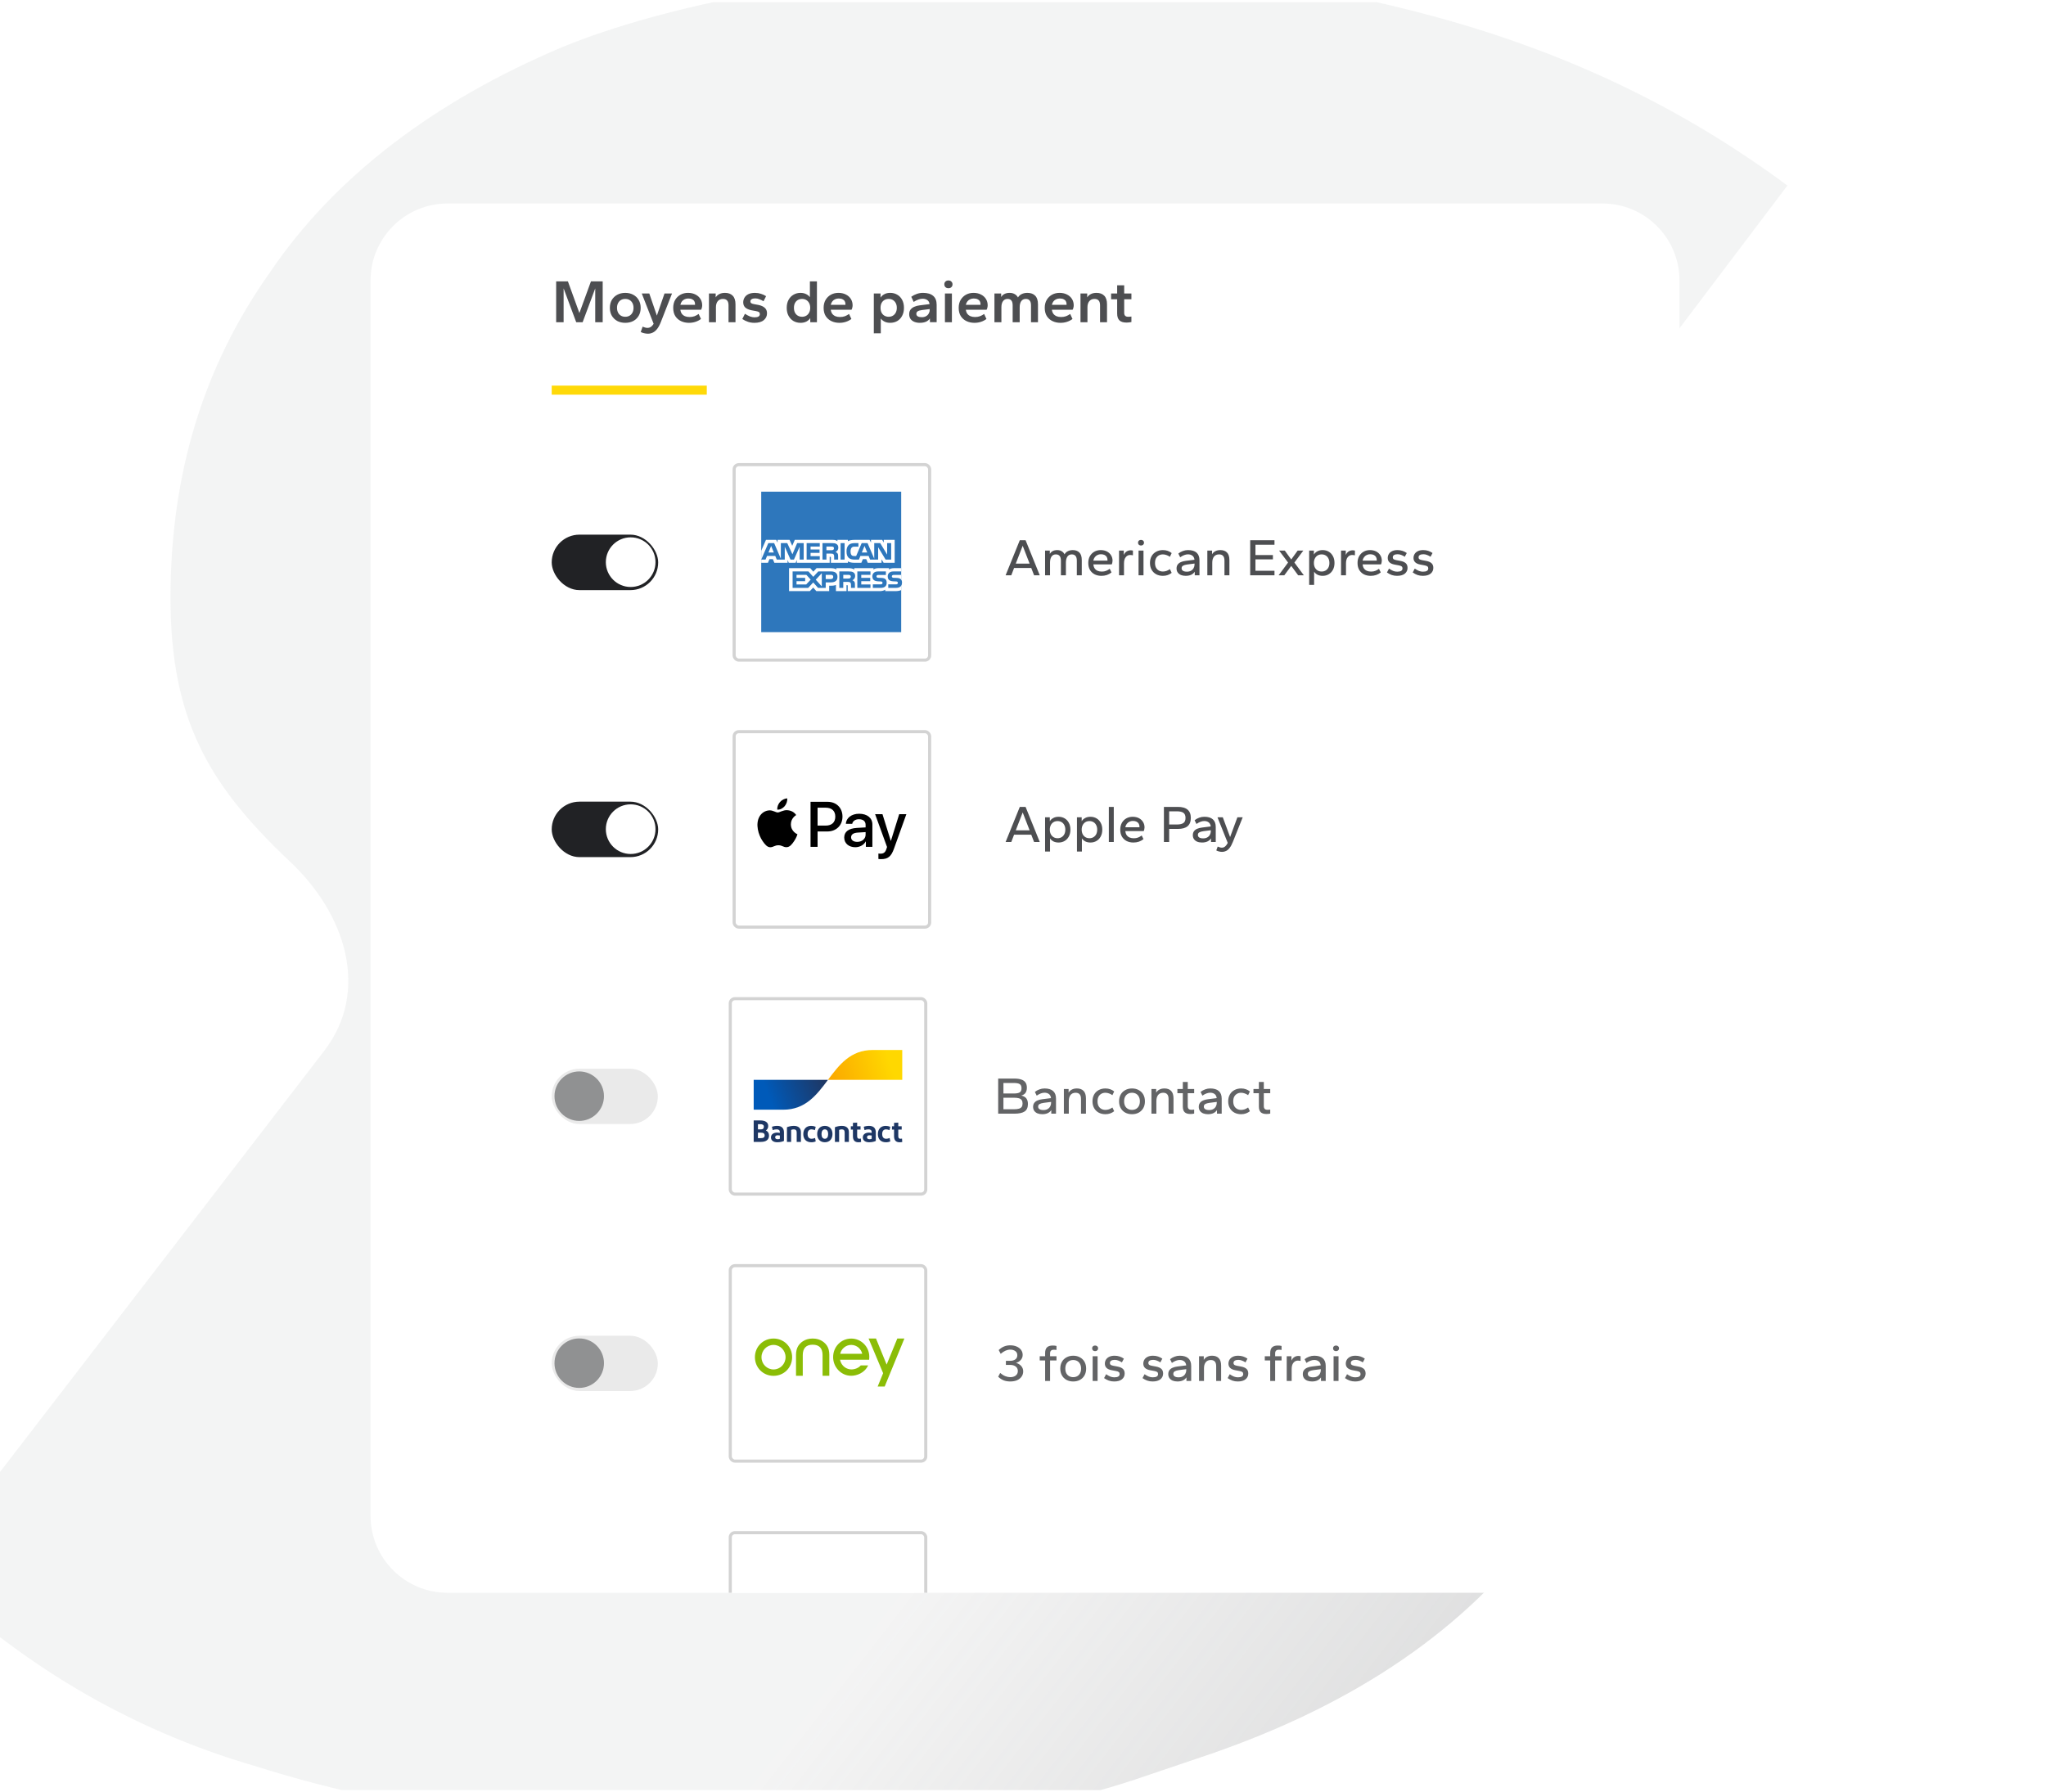 <svg fill="none" height="445" viewBox="0 0 508 445" width="508" xmlns="http://www.w3.org/2000/svg" xmlns:xlink="http://www.w3.org/1999/xlink"><filter id="a" color-interpolation-filters="sRGB" filterUnits="userSpaceOnUse" height="363" width="343" x="83" y="41.535"><feFlood flood-opacity="0" result="BackgroundImageFix"/><feColorMatrix in="SourceAlpha" result="hardAlpha" type="matrix" values="0 0 0 0 0 0 0 0 0 0 0 0 0 0 0 0 0 0 127 0"/><feOffset/><feGaussianBlur stdDeviation="4.5"/><feComposite in2="hardAlpha" operator="out"/><feColorMatrix type="matrix" values="0 0 0 0 0 0 0 0 0 0 0 0 0 0 0 0 0 0 0.06 0"/><feBlend in2="BackgroundImageFix" mode="normal" result="effect1_dropShadow_1468_82551"/><feBlend in="SourceGraphic" in2="effect1_dropShadow_1468_82551" mode="normal" result="shape"/></filter><filter id="b" color-interpolation-filters="sRGB" filterUnits="userSpaceOnUse" height="68.33" width="68.329" x="122.423" y="105.437"><feFlood flood-opacity="0" result="BackgroundImageFix"/><feColorMatrix in="SourceAlpha" result="hardAlpha" type="matrix" values="0 0 0 0 0 0 0 0 0 0 0 0 0 0 0 0 0 0 127 0"/><feOffset/><feGaussianBlur stdDeviation="14"/><feComposite in2="hardAlpha" operator="out"/><feColorMatrix type="matrix" values="0 0 0 0 0 0 0 0 0 0 0 0 0 0 0 0 0 0 0.06 0"/><feBlend in2="BackgroundImageFix" mode="normal" result="effect1_dropShadow_1468_82551"/><feBlend in="SourceGraphic" in2="effect1_dropShadow_1468_82551" mode="normal" result="shape"/></filter><filter id="c" color-interpolation-filters="sRGB" filterUnits="userSpaceOnUse" height="68.33" width="68.329" x="122.423" y="171.742"><feFlood flood-opacity="0" result="BackgroundImageFix"/><feColorMatrix in="SourceAlpha" result="hardAlpha" type="matrix" values="0 0 0 0 0 0 0 0 0 0 0 0 0 0 0 0 0 0 127 0"/><feOffset/><feGaussianBlur stdDeviation="14"/><feComposite in2="hardAlpha" operator="out"/><feColorMatrix type="matrix" values="0 0 0 0 0 0 0 0 0 0 0 0 0 0 0 0 0 0 0.06 0"/><feBlend in2="BackgroundImageFix" mode="normal" result="effect1_dropShadow_1468_82551"/><feBlend in="SourceGraphic" in2="effect1_dropShadow_1468_82551" mode="normal" result="shape"/></filter><linearGradient id="d" gradientUnits="userSpaceOnUse" x1="336.148" x2="871.981" y1="250.4" y2="666.984"><stop offset="0" stop-color="#909192" stop-opacity=".1"/><stop offset="1" stop-color="#4d4e51"/></linearGradient><linearGradient id="e" gradientUnits="userSpaceOnUse" x1="190.864" x2="204.355" y1="272.208" y2="267.198"><stop offset="0" stop-color="#005ab9"/><stop offset="1" stop-color="#1e3764"/></linearGradient><linearGradient id="f" gradientUnits="userSpaceOnUse" x1="206.693" x2="221.018" y1="268.799" y2="263.912"><stop offset="0" stop-color="#fba900"/><stop offset="1" stop-color="#ffd800"/></linearGradient><clipPath id="g"><path d="m0 .535h508v444h-508z"/></clipPath><clipPath id="h"><path d="m92 69.667c0-10.566 8.566-19.132 19.132-19.132h286.736c10.566 0 19.132 8.566 19.132 19.132v306.739c0 10.565-8.564 19.129-19.129 19.129h-286.742c-10.565 0-19.129-8.564-19.129-19.129z"/></clipPath><clipPath id="i"><path d="m136.983 132.77h26.436v13.774h-26.436z"/></clipPath><clipPath id="j"><path d="m136.983 199.075h26.436v13.774h-26.436z"/></clipPath><clipPath id="k"><path d="m188.061 198.257h36.979v15.093h-36.979z"/></clipPath><clipPath id="l"><path d="m187.096 260.713h36.979v22.993h-36.979z"/></clipPath><clipPath id="m"><path d="m187.439 332.396h37.12v11.913h-37.12z"/></clipPath><g clip-path="url(#g)"><path d="m297.228 436.698c36.641-12.122 64.52-30.306 83.637-55.224 19.913-24.245 29.472-53.878 29.472-89.571 0-19.53-8.374-38.406-13.541-47.143-8.762-14.817-22.304-27.613-39.031-39.062-12.067-7.935-17.893-22.169-9.64-33.085l95.667-126.527c-26.286-19.531-54.962-33-86.823-41.755-31.862-8.755-64.52-12.796-98.772-12.796-34.251 0-86.026 6.735-118.685 20.204-31.861 13.469-56.554 32.327-72.485 55.898-16.727 23.571-24.693 50.51-24.693 80.817 0 30.306 9.559 46.469 29.472 65.326 14.099 13.113 20.115 32.354 8.665 47.22l-99.472 129.229c23.1 22.225 50.182 39.061 82.841 48.49 31.862 10.102 66.113 14.816 101.957 14.816 51.775 0 82.842.002 119.483-12.794z" fill="url(#d)"/><g filter="url(#a)"><g clip-path="url(#h)"><path d="m92 69.667c0-10.566 8.566-19.132 19.132-19.132h286.736c10.566 0 19.132 8.566 19.132 19.132v306.739c0 10.565-8.564 19.129-19.129 19.129h-286.742c-10.565 0-19.129-8.564-19.129-19.129z" fill="#fff"/><path d="m136.983 95.755h38.505v2.249h-38.505z" fill="#ffd908"/><g fill="#4d4e51"><path d="m138.089 80.014v-10.141h2.915l2.854 7.864 2.869-7.864h2.915v10.141h-1.852v-8.396l-3.128 8.396h-1.594l-3.127-8.396v8.396z"/><path d="m155.247 80.166c-.749 0-1.412-.152-1.989-.455-.567-.314-1.017-.749-1.351-1.306-.324-.557-.486-1.209-.486-1.958s.162-1.402.486-1.958c.334-.557.784-.987 1.351-1.29.577-.314 1.24-.471 1.989-.471.759 0 1.422.157 1.989.471.567.304 1.012.734 1.336 1.29.334.557.501 1.209.501 1.958s-.162 1.402-.486 1.958c-.324.557-.774.992-1.351 1.306-.577.304-1.24.455-1.989.455zm0-1.503c.415 0 .774-.091 1.078-.273.304-.182.541-.44.713-.774s.259-.724.259-1.169c0-.455-.087-.845-.259-1.169-.172-.334-.409-.592-.713-.774-.304-.182-.663-.273-1.078-.273s-.774.091-1.078.273c-.304.182-.541.44-.713.774-.173.324-.259.714-.259 1.169 0 .445.086.835.259 1.169.172.334.409.592.713.774.304.182.663.273 1.078.273z"/><path d="m160.893 82.868c-.324 0-.648-.04-.972-.121-.323-.071-.602-.172-.835-.304l.471-1.321c.202.091.405.162.607.212.203.061.4.091.592.091.213 0 .405-.035.577-.106.182-.071.349-.182.501-.334.162-.152.314-.344.456-.577l-2.946-7.53h1.868l1.882 5.496 1.898-5.496h1.867l-2.793 7.135c-.283.719-.592 1.285-.926 1.7-.334.415-.688.709-1.063.881-.374.182-.769.273-1.184.273z"/><path d="m171.053 80.166c-.729 0-1.386-.142-1.974-.425-.587-.283-1.057-.698-1.411-1.245-.345-.557-.517-1.24-.517-2.05 0-.759.162-1.417.486-1.974.334-.557.775-.987 1.321-1.29.557-.304 1.179-.455 1.867-.455.709 0 1.326.137 1.853.41.526.263.936.627 1.229 1.093.294.466.441.997.441 1.594 0 .172-.026.364-.076.577-.051.212-.117.385-.198.516h-5.146c.05.395.172.729.364 1.002.202.263.466.466.789.607.324.132.704.197 1.139.197.445 0 .85-.066 1.215-.197.364-.142.708-.329 1.032-.562l.577 1.245c-.415.314-.876.552-1.382.714-.496.162-1.032.243-1.609.243zm-2.125-4.463h3.628c.01-.03.015-.056.015-.076 0-.03 0-.056 0-.076 0-.293-.06-.547-.182-.759-.121-.212-.309-.374-.562-.486-.243-.121-.561-.182-.956-.182-.324 0-.623.066-.896.197-.263.121-.486.298-.668.531s-.308.516-.379.85z"/><path d="m176.026 80.014v-7.135h1.67v.972c.213-.344.511-.617.896-.82.384-.202.855-.304 1.412-.304.82 0 1.457.233 1.913.698.465.466.698 1.184.698 2.156v4.433h-1.731v-4.175c0-.557-.116-.962-.349-1.214-.223-.263-.567-.395-1.032-.395-.547 0-.977.187-1.291.562-.303.364-.455.875-.455 1.533v3.689z"/><path d="m187.281 80.166c-.537 0-1.053-.081-1.549-.243-.486-.162-.962-.395-1.427-.698l.653-1.306c.455.293.875.516 1.26.668.395.142.764.213 1.108.213.445 0 .779-.066 1.002-.197s.334-.334.334-.607c0-.212-.071-.374-.212-.486-.142-.111-.395-.197-.76-.258l-1.077-.197c-.689-.142-1.21-.369-1.564-.683-.344-.324-.516-.754-.516-1.29 0-.425.106-.815.318-1.169.213-.364.532-.653.957-.865.435-.212.987-.319 1.655-.319.516 0 1.007.076 1.472.228.466.142.891.339 1.276.592l-.638 1.26c-.324-.202-.663-.369-1.017-.501-.344-.142-.688-.213-1.033-.213-.384 0-.683.066-.895.197-.213.121-.319.314-.319.577 0 .172.066.309.197.41.132.101.365.182.699.243l1.078.197c.698.142 1.229.38 1.594.714.374.324.561.784.561 1.382 0 .678-.268 1.24-.804 1.685-.527.445-1.311.668-2.353.668z"/><path d="m198.751 80.166c-.637 0-1.214-.147-1.73-.44-.517-.304-.927-.734-1.23-1.29-.304-.557-.456-1.22-.456-1.989s.152-1.432.456-1.989c.303-.557.713-.982 1.23-1.275.516-.304 1.093-.455 1.73-.455.537 0 1.002.101 1.397.304.395.192.708.445.941.759v-3.917h1.746v10.141h-1.655v-1.032c-.222.354-.541.643-.956.865-.415.212-.906.319-1.473.319zm.395-1.503c.395 0 .744-.091 1.047-.273.304-.182.542-.44.714-.774s.258-.724.258-1.169c0-.455-.086-.845-.258-1.169-.172-.334-.41-.592-.714-.774-.303-.182-.652-.273-1.047-.273s-.749.091-1.063.273c-.303.182-.541.44-.713.774-.162.324-.243.714-.243 1.169 0 .445.081.835.243 1.169.172.334.41.592.713.774.314.182.668.273 1.063.273z"/><path d="m208.399 80.166c-.728 0-1.386-.142-1.973-.425s-1.058-.698-1.412-1.245c-.344-.557-.516-1.24-.516-2.05 0-.759.162-1.417.486-1.974.334-.557.774-.987 1.32-1.29.557-.304 1.179-.455 1.868-.455.708 0 1.326.137 1.852.41.526.263.936.627 1.23 1.093.293.466.44.997.44 1.594 0 .172-.025.364-.076.577-.051.212-.116.385-.197.516h-5.147c.051.395.172.729.364 1.002.203.263.466.466.79.607.324.132.703.197 1.138.197.446 0 .851-.066 1.215-.197.364-.142.708-.329 1.032-.562l.577 1.245c-.415.314-.875.552-1.381.714-.496.162-1.033.243-1.61.243zm-2.125-4.463h3.628c.011-.03.016-.056.016-.076 0-.03 0-.056 0-.076 0-.293-.061-.547-.183-.759-.121-.212-.308-.374-.561-.486-.243-.121-.562-.182-.957-.182-.324 0-.622.066-.895.197-.264.121-.486.298-.668.531-.183.233-.309.516-.38.85z"/><path d="m216.96 82.777v-9.899h1.67v1.032c.223-.354.537-.638.942-.85.404-.223.89-.334 1.457-.334.648 0 1.23.152 1.746.455.516.294.921.719 1.214 1.275.304.557.456 1.22.456 1.989s-.152 1.432-.456 1.989c-.293.557-.698.987-1.214 1.29-.516.294-1.098.44-1.746.44-.536 0-1.002-.096-1.397-.288-.394-.203-.708-.461-.941-.774v3.674zm3.689-4.114c.395 0 .744-.091 1.048-.273.304-.182.541-.44.714-.774.172-.334.258-.724.258-1.169 0-.455-.086-.845-.258-1.169-.173-.334-.41-.592-.714-.774-.304-.182-.653-.273-1.048-.273-.394 0-.748.091-1.062.273-.304.182-.542.44-.714.774-.162.324-.243.714-.243 1.169 0 .445.081.835.243 1.169.172.334.41.592.714.774.314.182.668.273 1.062.273z"/><path d="m228.385 80.166c-.506 0-.962-.081-1.367-.243-.394-.162-.708-.4-.941-.714-.223-.324-.334-.719-.334-1.184 0-.476.117-.86.349-1.154.233-.304.547-.536.942-.698.394-.172.845-.288 1.351-.349l2.414-.304c-.061-.466-.253-.805-.577-1.017-.314-.213-.694-.319-1.139-.319-.334 0-.683.066-1.047.197-.355.121-.749.319-1.185.592l-.592-1.275c.436-.314.896-.552 1.382-.714.496-.172 1.002-.258 1.518-.258 1.113 0 1.958.248 2.535.744.577.486.866 1.22.866 2.201v4.342h-1.67v-.926c-.263.374-.602.648-1.017.82-.415.172-.911.258-1.488.258zm.486-1.397c.415 0 .764-.081 1.047-.243.294-.162.516-.38.668-.653.162-.273.243-.557.243-.85v-.273l-1.898.243c-.475.061-.83.162-1.062.304-.233.142-.35.354-.35.638 0 .273.117.481.35.623.232.142.566.212 1.002.212z"/><path d="m234.618 80.014v-7.135h1.731v7.135zm.865-8.441c-.314 0-.561-.091-.744-.273-.182-.182-.273-.415-.273-.698s.091-.511.273-.683c.183-.182.43-.273.744-.273.304 0 .547.091.729.273.192.182.288.415.288.698 0 .283-.096.516-.288.698-.182.172-.425.258-.729.258z"/><path d="m241.935 80.166c-.728 0-1.386-.142-1.973-.425s-1.058-.698-1.412-1.245c-.344-.557-.516-1.24-.516-2.05 0-.759.162-1.417.486-1.974.334-.557.774-.987 1.32-1.29.557-.304 1.18-.455 1.868-.455.708 0 1.326.137 1.852.41.526.263.936.627 1.23 1.093.293.466.44.997.44 1.594 0 .172-.025.364-.076.577-.051.212-.116.385-.197.516h-5.147c.051.395.172.729.364 1.002.203.263.466.466.79.607.324.132.703.197 1.138.197.446 0 .851-.066 1.215-.197.364-.142.708-.329 1.032-.562l.577 1.245c-.415.314-.875.552-1.381.714-.496.162-1.033.243-1.61.243zm-2.125-4.463h3.628c.011-.03.016-.056.016-.076 0-.03 0-.056 0-.076 0-.293-.061-.547-.183-.759-.121-.212-.308-.374-.561-.486-.243-.121-.562-.182-.957-.182-.324 0-.622.066-.895.197-.264.121-.486.298-.668.531-.183.233-.309.516-.38.85z"/><path d="m246.909 80.014v-7.135h1.67v.88c.202-.334.475-.587.819-.759.355-.182.78-.273 1.276-.273.485 0 .905.101 1.26.304.354.203.627.481.819.835.223-.374.537-.658.942-.85s.87-.288 1.396-.288c.83 0 1.473.233 1.929.698.465.466.698 1.184.698 2.156v4.433h-1.731v-4.175c0-.557-.111-.962-.334-1.214-.212-.263-.526-.395-.941-.395-.506 0-.891.187-1.154.562-.253.364-.379.875-.379 1.533v3.689h-1.746v-4.175c0-.557-.107-.962-.319-1.214-.213-.263-.526-.395-.941-.395-.496 0-.876.187-1.139.562-.263.364-.395.875-.395 1.533v3.689z"/><path d="m263.299 80.166c-.728 0-1.386-.142-1.973-.425s-1.058-.698-1.412-1.245c-.344-.557-.516-1.24-.516-2.05 0-.759.162-1.417.486-1.974.334-.557.774-.987 1.32-1.29.557-.304 1.18-.455 1.868-.455.708 0 1.326.137 1.852.41.526.263.936.627 1.23 1.093.293.466.44.997.44 1.594 0 .172-.025.364-.076.577-.051.212-.116.385-.197.516h-5.147c.051.395.172.729.364 1.002.203.263.466.466.79.607.324.132.703.197 1.138.197.446 0 .851-.066 1.215-.197.364-.142.709-.329 1.032-.562l.577 1.245c-.415.314-.875.552-1.381.714-.496.162-1.033.243-1.61.243zm-2.125-4.463h3.628c.011-.03.016-.056.016-.076 0-.03 0-.056 0-.076 0-.293-.061-.547-.183-.759-.121-.212-.308-.374-.561-.486-.243-.121-.562-.182-.957-.182-.324 0-.622.066-.895.197-.264.121-.486.298-.668.531-.183.233-.309.516-.38.85z"/><path d="m268.273 80.014v-7.135h1.67v.972c.212-.344.511-.617.895-.82.385-.202.855-.304 1.412-.304.82 0 1.458.233 1.913.698.466.466.698 1.184.698 2.156v4.433h-1.73v-4.175c0-.557-.117-.962-.349-1.214-.223-.263-.567-.395-1.033-.395-.546 0-.977.187-1.29.562-.304.364-.456.875-.456 1.533v3.689z"/><path d="m279.718 80.105c-.81 0-1.402-.182-1.777-.547-.374-.364-.561-.931-.561-1.7v-3.537h-1.503v-1.442h1.503v-2.034h1.746v2.034h1.791v1.442h-1.791v3.385c0 .314.081.552.242.714.162.162.405.243.729.243.122 0 .263-.005.425-.015.172-.01.304-.025.395-.045v1.366c-.142.041-.324.071-.547.091-.212.03-.43.046-.652.046z"/></g><g clip-path="url(#i)"><rect fill="#212225" height="13.774" rx="6.887" width="26.436" x="136.983" y="132.77"/><g filter="url(#b)"><circle cx="156.588" cy="139.602" fill="#fff" r="6.165"/></g></g><rect fill="#fff" height="48.535" rx="1.156" stroke="#d3d3d3" stroke-width=".77" width="48.535" x="182.283" y="115.389"/><path d="m223.755 122.098h-34.753v34.879h34.753v-11.511c.138-.2.206-.455.206-.767 0-.357-.068-.579-.206-.765" fill="#2e77bc"/><path d="m192.135 137.197-.669-1.629-.665 1.629zm14.728-.649c-.134.082-.293.085-.483.085h-1.187v-.908h1.203c.17 0 .348.007.463.074.127.059.206.186.206.361 0 .178-.075.322-.202.388zm8.466.649-.676-1.629-.673 1.629zm-15.78 1.763h-1.002l-.004-3.2-1.416 3.2h-.858l-1.42-3.203v3.203h-1.986l-.376-.911h-2.034l-.379.911h-1.061l1.75-4.086h1.451l1.661 3.869v-3.869h1.594l1.279 2.772 1.174-2.772h1.626v4.086zm3.991 0h-3.263v-4.086h3.263v.851h-2.287v.736h2.232v.838h-2.232v.816h2.287zm4.601-2.986c0 .652-.435.989-.689 1.09.214.081.397.225.483.344.138.203.162.385.162.75v.802h-.985l-.004-.515c0-.246.024-.599-.154-.796-.143-.144-.36-.175-.712-.175h-1.048v1.486h-.977v-4.086h2.246c.5 0 .868.013 1.183.196.309.182.495.449.495.904zm1.563 2.986h-.997v-4.086h.997zm11.563 0h-1.384l-1.852-3.067v3.067h-1.989l-.38-.911h-2.03l-.368.911h-1.143c-.475 0-1.076-.105-1.417-.452-.343-.347-.522-.817-.522-1.56 0-.606.107-1.16.527-1.598.316-.326.81-.476 1.483-.476h.946v.875h-.926c-.356 0-.558.053-.751.243-.167.172-.281.497-.281.925 0 .438.087.754.268.96.151.162.424.211.681.211h.439l1.377-3.214h1.463l1.654 3.865v-3.865h1.487l1.717 2.846v-2.846h1.001zm-32.265.803h1.669l.376-.908h.843l.375.908h3.284v-.694l.293.697h1.705l.293-.707v.704h8.161l-.004-1.49h.158c.111.004.143.014.143.197v1.293h4.221v-.347c.34.183.87.347 1.566.347h1.776l.38-.908h.843l.371.908h3.422v-.862l.518.862h2.743v-5.7h-2.714v.674l-.38-.674h-2.785v.674l-.349-.674h-3.761c-.63 0-1.183.088-1.63.333v-.333h-2.596v.333c-.284-.252-.672-.333-1.103-.333h-9.483l-.636 1.473-.654-1.473h-2.987v.674l-.328-.674h-2.547l-1.183 2.71z" fill="#fff"/><path d="m223.755 142.775h-1.78c-.178 0-.296.007-.395.074-.103.066-.143.165-.143.294 0 .154.087.259.213.305.104.036.214.046.377.046l.529.014c.535.013.891.105 1.109.329.039.031.063.066.09.101zm0 2.695c-.237.347-.699.523-1.325.523h-1.887v-.876h1.879c.186 0 .317-.025.395-.102.068-.063.116-.155.116-.266 0-.119-.048-.214-.12-.271-.07-.062-.174-.09-.344-.09-.917-.031-2.061.028-2.061-1.265 0-.593.376-1.217 1.401-1.217h1.946v-.814h-1.808c-.545 0-.942.131-1.222.334v-.334h-2.674c-.428 0-.93.106-1.167.334v-.334h-4.775v.334c-.38-.274-1.021-.334-1.317-.334h-3.15v.334c-.3-.291-.969-.334-1.377-.334h-3.524l-.807.873-.756-.873h-5.265v5.704h5.166l.831-.887.783.887 3.185.003v-1.342h.313c.423.007.921-.01 1.361-.201v1.54h2.626v-1.487h.127c.162 0 .178.007.178.168v1.319h7.979c.507 0 1.036-.13 1.33-.365v.365h2.531c.526 0 1.041-.074 1.432-.263zm-3.896-1.633c.19.197.292.446.292.866 0 .88-.55 1.29-1.535 1.29h-1.902v-.876h1.895c.185 0 .316-.025.399-.102.067-.063.115-.155.115-.266 0-.119-.052-.214-.119-.271-.075-.062-.178-.09-.348-.09-.913-.031-2.057.028-2.057-1.265 0-.593.372-1.217 1.396-1.217h1.958v.87h-1.791c-.178 0-.294.006-.392.073-.107.067-.146.165-.146.294 0 .155.09.26.213.305.103.036.214.046.38.046l.526.014c.53.013.894.105 1.116.329zm-8.815-.252c-.13.077-.292.084-.482.084h-1.186v-.918h1.202c.174 0 .348.004.466.074.127.066.203.193.203.367 0 .175-.076.316-.203.393zm.59.508c.218.081.396.225.479.344.138.199.158.385.162.746v.81h-.981v-.511c0-.246.024-.61-.158-.8-.143-.147-.36-.182-.716-.182h-1.044v1.493h-.982v-4.088h2.255c.495 0 .855.022 1.176.193.308.187.502.442.502.908 0 .652-.435.985-.693 1.087zm1.234-2.188h3.261v.846h-2.288v.743h2.232v.834h-2.232v.813l2.288.004v.848h-3.261zm-6.59 1.887h-1.262v-1.041h1.273c.353 0 .598.144.598.501 0 .354-.234.54-.609.54zm-2.235 1.829-1.5-1.665 1.5-1.612zm-3.873-.48h-2.402v-.813h2.145v-.834h-2.145v-.743h2.449l1.068 1.191zm7.765-1.889c0 1.136-.847 1.37-1.701 1.37h-1.218v1.371h-1.899l-1.203-1.353-1.25 1.353h-3.869v-4.088h3.929l1.202 1.34 1.242-1.34h3.121c.775 0 1.646.215 1.646 1.347z" fill="#fff"/><path d="m249.681 142.867 3.524-8.717h1.435l3.524 8.717h-1.41l-.704-1.814h-4.268l-.691 1.814zm2.519-2.897h3.445l-1.722-4.437z" fill="#4d4e51"/><path d="m259.484 142.867v-6.134h1.175v.823c.174-.305.413-.54.717-.705.313-.165.688-.248 1.123-.248s.804.096 1.109.287c.313.183.548.439.704.77.192-.348.466-.609.823-.783.356-.183.765-.274 1.226-.274.696 0 1.24.2 1.632.6.4.4.6 1.027.6 1.879v3.785h-1.227v-3.628c0-.548-.109-.944-.326-1.188-.209-.252-.518-.378-.927-.378-.478 0-.844.183-1.096.548-.243.366-.365.866-.365 1.501v3.145h-1.24v-3.628c0-.548-.109-.944-.326-1.188-.209-.252-.518-.378-.927-.378-.478 0-.839.183-1.083.548-.243.366-.365.866-.365 1.501v3.145z" fill="#4d4e51"/><path d="m273.469 142.997c-.618 0-1.174-.121-1.67-.365-.488-.252-.875-.613-1.162-1.083-.287-.479-.43-1.062-.43-1.749 0-.652.134-1.218.404-1.696.278-.479.648-.849 1.109-1.11.47-.261.992-.391 1.566-.391.601 0 1.123.117 1.566.352.444.235.783.553 1.018.953.244.391.366.839.366 1.344 0 .148-.022.309-.066.483-.034.174-.082.313-.143.418h-4.568c.044.391.153.722.327.991.182.261.426.461.73.601.305.13.657.195 1.057.195.401 0 .753-.061 1.057-.182.314-.122.614-.292.901-.509l.444.9c-.34.279-.723.492-1.149.64-.417.139-.87.208-1.357.208zm-2.01-3.784h3.511c.008-.026.013-.048.013-.065 0-.018 0-.039 0-.066 0-.295-.061-.548-.183-.756-.122-.218-.304-.388-.548-.509-.244-.122-.552-.183-.927-.183-.304 0-.587.065-.848.196-.252.121-.47.3-.652.535-.174.226-.296.509-.366.848z" fill="#4d4e51"/><path d="m277.848 142.867v-6.134h1.175v1.084c.165-.383.395-.67.691-.862.305-.2.644-.3 1.018-.3.122 0 .231.009.326.026.105.009.183.026.235.052v1.162c-.113-.026-.23-.044-.352-.052-.113-.018-.226-.026-.339-.026-.435 0-.801.182-1.097.548-.287.356-.43.87-.43 1.54v2.962z" fill="#4d4e51"/><path d="m282.691 142.867v-6.134h1.227v6.134zm.6-7.399c-.217 0-.396-.066-.535-.196-.13-.131-.196-.3-.196-.509s.066-.374.196-.496c.139-.13.318-.196.535-.196.226 0 .409.066.548.196.139.122.209.287.209.496s-.07.378-.209.509c-.139.13-.322.196-.548.196z" fill="#4d4e51"/><path d="m288.735 142.997c-.626 0-1.183-.13-1.67-.391-.488-.27-.866-.644-1.136-1.122-.269-.479-.404-1.04-.404-1.684s.135-1.205.404-1.683c.27-.479.648-.848 1.136-1.109.487-.27 1.044-.405 1.67-.405.444 0 .844.065 1.201.196.365.13.691.313.978.548l-.443.926c-.279-.2-.566-.348-.862-.443-.295-.105-.587-.157-.874-.157-.391 0-.735.087-1.031.261s-.526.418-.692.731c-.156.313-.234.691-.234 1.135s.078.822.234 1.136c.166.313.396.556.692.73s.64.261 1.031.261c.287 0 .579-.048.874-.143.296-.105.583-.257.862-.457l.443.927c-.287.234-.613.417-.978.548-.357.13-.757.195-1.201.195z" fill="#4d4e51"/><path d="m294.41 142.997c-.452 0-.853-.069-1.201-.208-.339-.148-.604-.357-.796-.627-.191-.278-.287-.609-.287-.992 0-.391.096-.717.287-.978.192-.261.461-.466.809-.614s.744-.248 1.188-.3l2.166-.274c-.052-.461-.226-.8-.522-1.018-.296-.217-.661-.326-1.096-.326-.296 0-.605.061-.927.183-.313.113-.648.295-1.004.548l-.457-.927c.339-.269.713-.478 1.122-.626.409-.157.835-.235 1.279-.235.94 0 1.649.213 2.127.639.479.427.718 1.057.718 1.893v3.732h-1.175v-.888c-.226.34-.53.596-.913.77-.374.166-.813.248-1.318.248zm.287-1.031c.409 0 .753-.082 1.031-.248.287-.165.5-.382.639-.652.148-.27.222-.552.222-.848v-.274l-1.827.235c-.452.061-.796.161-1.031.3-.235.13-.352.343-.352.639 0 .27.113.479.339.627.235.147.561.221.979.221z" fill="#4d4e51"/><path d="m299.768 142.867v-6.134h1.174v.914c.183-.322.448-.574.796-.757.348-.191.77-.287 1.266-.287.705 0 1.253.2 1.644.6.401.4.601 1.027.601 1.879v3.785h-1.227v-3.628c0-.548-.113-.944-.339-1.188-.218-.252-.553-.378-1.005-.378-.539 0-.957.183-1.253.548-.287.366-.431.866-.431 1.501v3.145z" fill="#4d4e51"/><path d="m310.41 142.867v-8.717h6.029v1.122h-4.724v2.571h4.333v1.07h-4.333v2.832h4.724v1.122z" fill="#4d4e51"/><path d="m317.467 142.867 2.349-3.171-2.219-2.963h1.41l1.592 2.206 1.592-2.206h1.409l-2.218 2.963 2.349 3.171h-1.41l-1.722-2.336-1.723 2.336z" fill="#4d4e51"/><path d="m325.052 145.242v-8.509h1.174v.979c.192-.33.475-.596.849-.796.374-.209.817-.313 1.331-.313.556 0 1.057.13 1.5.391.444.261.792.631 1.044 1.11.261.469.392 1.035.392 1.696 0 .653-.131 1.218-.392 1.697-.252.478-.6.848-1.044 1.109-.443.261-.944.391-1.5.391-.488 0-.914-.091-1.279-.274-.366-.191-.648-.443-.848-.757v3.276zm3.106-3.315c.374 0 .704-.087.992-.261.287-.174.513-.417.678-.73.165-.322.248-.701.248-1.136s-.083-.809-.248-1.122c-.156-.322-.383-.57-.678-.744-.288-.174-.618-.261-.992-.261-.383 0-.718.087-1.005.261s-.513.422-.679.744c-.165.313-.248.687-.248 1.122s.083.814.248 1.136c.166.313.392.556.679.73s.622.261 1.005.261z" fill="#4d4e51"/><path d="m332.966 142.867v-6.134h1.174v1.084c.166-.383.396-.67.692-.862.305-.2.644-.3 1.018-.3.122 0 .23.009.326.026.105.009.183.026.235.052v1.162c-.113-.026-.231-.044-.352-.052-.113-.018-.226-.026-.34-.026-.435 0-.8.182-1.096.548-.287.356-.43.87-.43 1.54v2.962z" fill="#4d4e51"/><path d="m340.324 142.997c-.618 0-1.175-.121-1.67-.365-.488-.252-.875-.613-1.162-1.083-.287-.479-.43-1.062-.43-1.749 0-.652.134-1.218.404-1.696.278-.479.648-.849 1.109-1.11.47-.261.992-.391 1.566-.391.601 0 1.123.117 1.566.352.444.235.783.553 1.018.953.244.391.366.839.366 1.344 0 .148-.022.309-.066.483-.035.174-.082.313-.143.418h-4.568c.044.391.153.722.327.991.182.261.426.461.73.601.305.13.657.195 1.057.195.401 0 .753-.061 1.057-.182.314-.122.614-.292.901-.509l.444.9c-.34.279-.723.492-1.149.64-.417.139-.87.208-1.357.208zm-2.01-3.784h3.511c.008-.026.013-.048.013-.065 0-.018 0-.039 0-.066 0-.295-.061-.548-.183-.756-.122-.218-.304-.388-.548-.509-.244-.122-.552-.183-.927-.183-.304 0-.587.065-.848.196-.252.121-.47.3-.652.535-.174.226-.296.509-.366.848z" fill="#4d4e51"/><path d="m346.869 142.997c-.469 0-.909-.069-1.318-.208-.409-.148-.804-.357-1.187-.627l.509-.965c.383.261.735.456 1.057.587.322.122.644.182.965.182.444 0 .775-.065.992-.195.226-.14.34-.344.34-.614 0-.226-.07-.391-.209-.496-.131-.113-.366-.2-.705-.261l-1.044-.195c-.565-.105-.992-.292-1.279-.561-.287-.279-.43-.636-.43-1.071 0-.356.087-.682.261-.978.182-.305.452-.544.809-.718.356-.183.804-.274 1.344-.274.443 0 .861.065 1.253.196.391.13.743.309 1.057.535l-.496.926c-.27-.182-.553-.33-.849-.443-.295-.122-.604-.183-.926-.183-.374 0-.67.065-.887.196-.209.121-.314.322-.314.6 0 .183.066.326.196.431.131.095.348.174.653.234l1.044.196c.574.105 1.013.292 1.318.561.304.27.456.662.456 1.175 0 .574-.222 1.048-.665 1.422-.444.366-1.092.548-1.945.548z" fill="#4d4e51"/><path d="m353.267 142.997c-.47 0-.909-.069-1.318-.208-.409-.148-.805-.357-1.188-.627l.509-.965c.383.261.735.456 1.057.587.322.122.644.182.966.182.444 0 .774-.065.992-.195.226-.14.339-.344.339-.614 0-.226-.07-.391-.209-.496-.13-.113-.365-.2-.704-.261l-1.044-.195c-.566-.105-.992-.292-1.279-.561-.287-.279-.431-.636-.431-1.071 0-.356.087-.682.261-.978.183-.305.452-.544.809-.718.357-.183.805-.274 1.344-.274.444 0 .862.065 1.253.196.392.13.744.309 1.057.535l-.496.926c-.27-.182-.552-.33-.848-.443-.296-.122-.605-.183-.927-.183-.374 0-.669.065-.887.196-.209.121-.313.322-.313.6 0 .183.065.326.196.431.13.095.348.174.652.234l1.044.196c.574.105 1.014.292 1.318.561.305.27.457.662.457 1.175 0 .574-.222 1.048-.666 1.422-.443.366-1.092.548-1.944.548z" fill="#4d4e51"/><g clip-path="url(#j)"><rect fill="#212225" height="13.774" rx="6.887" width="26.436" x="136.983" y="199.075"/><g filter="url(#c)"><circle cx="156.588" cy="205.907" fill="#fff" r="6.165"/></g></g><rect fill="#fff" height="48.535" rx="1.156" stroke="#d3d3d3" stroke-width=".77" width="48.535" x="182.283" y="181.695"/><g clip-path="url(#k)"><path d="m194.821 200.201c-.433.51-1.127.912-1.82.855-.087-.69.253-1.422.65-1.874.433-.525 1.192-.898 1.806-.927.072.718-.21 1.422-.636 1.946zm.628.991c-1.004-.057-1.863.567-2.34.567-.484 0-1.213-.538-2.008-.524-1.032.015-1.993.596-2.52 1.523-1.083 1.852-.282 4.595.765 6.103.513.747 1.127 1.565 1.936 1.537.766-.029 1.069-.496 1.993-.496.932 0 1.199.496 2.008.481.838-.014 1.365-.747 1.878-1.493.585-.848.823-1.673.838-1.716-.015-.015-1.618-.625-1.632-2.463-.015-1.537 1.264-2.269 1.321-2.312-.722-1.063-1.849-1.178-2.239-1.207zm5.8-2.082v11.194h1.748v-3.827h2.419c2.21 0 3.763-1.508 3.763-3.691s-1.524-3.676-3.705-3.676zm1.748 1.465h2.015c1.517 0 2.383.804 2.383 2.218 0 1.415-.866 2.226-2.39 2.226h-2.008zm9.375 9.815c1.097 0 2.116-.553 2.578-1.429h.036v1.343h1.618v-5.572c0-1.615-1.3-2.657-3.301-2.657-1.856 0-3.228 1.056-3.279 2.506h1.575c.13-.689.773-1.141 1.654-1.141 1.069 0 1.668.495 1.668 1.407v.618l-2.181.129c-2.03.122-3.127.948-3.127 2.384 0 1.45 1.133 2.412 2.759 2.412zm.469-1.328c-.932 0-1.524-.445-1.524-1.127 0-.704.571-1.113 1.661-1.178l1.943-.122v.632c0 1.048-.896 1.795-2.08 1.795zm5.922 4.287c1.705 0 2.507-.646 3.207-2.607l3.07-8.559h-1.777l-2.058 6.613h-.037l-2.058-6.613h-1.827l2.961 8.15-.159.495c-.267.841-.701 1.164-1.473 1.164-.138 0-.405-.015-.513-.029v1.343c.101.028.534.043.664.043z" fill="#000"/></g><path d="m249.681 209.094 3.524-8.718h1.435l3.524 8.718h-1.41l-.704-1.814h-4.268l-.691 1.814zm2.519-2.897h3.445l-1.722-4.437z" fill="#4d4e51"/><path d="m259.484 211.469v-8.509h1.175v.979c.191-.331.474-.596.848-.796.374-.209.818-.313 1.331-.313.557 0 1.057.13 1.501.391.443.261.791.631 1.044 1.11.261.469.391 1.035.391 1.696 0 .653-.13 1.218-.391 1.697-.253.478-.601.848-1.044 1.109-.444.261-.944.391-1.501.391-.487 0-.914-.091-1.279-.274-.365-.191-.648-.443-.848-.757v3.276zm3.106-3.315c.374 0 .705-.087.992-.261s.513-.417.678-.731c.166-.322.248-.7.248-1.135s-.082-.809-.248-1.122c-.156-.322-.383-.57-.678-.744-.287-.174-.618-.261-.992-.261-.383 0-.718.087-1.005.261s-.513.422-.679.744c-.165.313-.247.687-.247 1.122s.082.813.247 1.135c.166.314.392.557.679.731s.622.261 1.005.261z" fill="#4d4e51"/><path d="m267.398 211.469v-8.509h1.175v.979c.191-.331.474-.596.848-.796.374-.209.818-.313 1.331-.313.557 0 1.057.13 1.501.391.443.261.791.631 1.044 1.11.261.469.391 1.035.391 1.696 0 .653-.13 1.218-.391 1.697-.253.478-.601.848-1.044 1.109-.444.261-.944.391-1.501.391-.487 0-.914-.091-1.279-.274-.365-.191-.648-.443-.848-.757v3.276zm3.106-3.315c.374 0 .705-.087.992-.261s.513-.417.678-.731c.166-.322.248-.7.248-1.135s-.082-.809-.248-1.122c-.156-.322-.382-.57-.678-.744-.287-.174-.618-.261-.992-.261-.383 0-.718.087-1.005.261s-.513.422-.679.744c-.165.313-.247.687-.247 1.122s.082.813.247 1.135c.166.314.392.557.679.731s.622.261 1.005.261z" fill="#4d4e51"/><path d="m275.312 209.094v-8.718h1.227v8.718z" fill="#4d4e51"/><path d="m281.408 209.224c-.617 0-1.174-.122-1.67-.365-.487-.252-.874-.613-1.161-1.083-.287-.479-.431-1.062-.431-1.749 0-.652.135-1.218.405-1.696.278-.479.648-.849 1.109-1.11.47-.261.992-.391 1.566-.391.6 0 1.122.117 1.566.352.443.235.783.553 1.018.953.243.391.365.839.365 1.344 0 .148-.022.309-.065.483-.035.174-.083.313-.144.417h-4.567c.043.392.152.722.326.992.183.261.426.461.731.6.304.131.657.196 1.057.196s.752-.061 1.057-.182c.313-.122.613-.292.9-.509l.444.9c-.339.278-.722.492-1.148.639-.418.14-.87.209-1.358.209zm-2.009-3.784h3.51c.009-.026.013-.048.013-.065 0-.018 0-.04 0-.066 0-.295-.061-.548-.182-.757-.122-.217-.305-.387-.549-.509-.243-.121-.552-.182-.926-.182-.305 0-.587.065-.848.196-.253.121-.47.3-.653.535-.174.226-.296.509-.365.848z" fill="#4d4e51"/><path d="m288.988 209.094v-8.718h3.471c1.07 0 1.87.227 2.401.679.539.452.809 1.14.809 2.062s-.27 1.609-.809 2.062c-.531.444-1.331.665-2.401.665h-2.166v3.25zm1.305-4.346h1.918c.696 0 1.227-.117 1.592-.352.365-.244.548-.67.548-1.279s-.178-1.035-.535-1.279c-.348-.244-.883-.365-1.605-.365h-1.918z" fill="#4d4e51"/><path d="m298.45 209.224c-.453 0-.853-.069-1.201-.209-.339-.147-.604-.356-.796-.626-.191-.278-.287-.609-.287-.992 0-.391.096-.717.287-.978.192-.261.461-.466.809-.614s.744-.248 1.188-.3l2.166-.274c-.052-.461-.226-.8-.522-1.018-.296-.217-.661-.326-1.096-.326-.296 0-.605.061-.927.183-.313.113-.648.295-1.005.548l-.456-.927c.339-.27.713-.478 1.122-.626.409-.157.835-.235 1.279-.235.939 0 1.649.213 2.127.639.479.427.718 1.057.718 1.893v3.732h-1.175v-.888c-.226.34-.53.596-.913.77-.374.166-.814.248-1.318.248zm.287-1.031c.409 0 .752-.082 1.031-.248.287-.165.5-.382.639-.652.148-.27.222-.553.222-.848v-.274l-1.827.234c-.452.061-.796.161-1.031.301-.235.13-.352.343-.352.639 0 .27.113.479.339.626.235.148.561.222.979.222z" fill="#4d4e51"/><path d="m303.45 211.547c-.261 0-.522-.035-.783-.104-.261-.061-.487-.148-.679-.261l.353-.953c.182.087.361.152.535.196.174.052.339.078.496.078.191 0 .369-.039.535-.117.165-.079.322-.205.47-.379.156-.174.308-.404.456-.691l-2.544-6.356h1.318l1.814 4.907 1.813-4.907h1.318l-2.453 6.134c-.252.635-.522 1.131-.809 1.487-.278.357-.574.605-.887.744-.305.148-.622.222-.953.222z" fill="#4d4e51"/><rect fill="#eaeaea" height="13.726" rx="6.863" width="26.346" x="136.986" y="265.403"/><circle cx="143.817" cy="272.212" fill="#909192" r="6.144"/><rect fill="#fff" height="48.535" rx="1.156" stroke="#d3d3d3" stroke-width=".77" width="48.535" x="181.319" y="247.999"/><g clip-path="url(#l)"><path d="m187.133 283.566v-5.328h1.644c1.195 0 1.964.449 1.964 1.378 0 .525-.244.89-.586 1.103.495.229.784.67.784 1.272 0 1.073-.784 1.575-2.002 1.575zm1.058-3.113h.784c.48 0 .685-.236.685-.67 0-.464-.373-.616-.875-.616h-.594zm0 2.184h.655c.639 0 1.012-.159 1.012-.662 0-.494-.319-.7-.921-.7h-.746zm4.8 1.02c-1.043 0-1.568-.51-1.568-1.195 0-.753.616-1.195 1.529-1.202.227.004.454.024.678.061v-.183c0-.464-.267-.685-.776-.685-.344-.004-.685.058-1.005.183l-.19-.822c.327-.137.852-.229 1.316-.229 1.119 0 1.675.594 1.675 1.622v2.115c-.312.16-.898.335-1.659.335zm.639-.86v-.814c-.178-.04-.359-.06-.541-.061-.35 0-.624.137-.624.495 0 .319.229.487.632.487.184.006.366-.031.533-.107zm1.759.769v-3.646c.547-.219 1.131-.333 1.72-.335 1.112 0 1.751.548 1.751 1.561v2.42h-1.05v-2.344c0-.525-.244-.769-.708-.769-.231-.003-.459.044-.67.137v2.976zm7.141-3.752-.197.829c-.272-.117-.564-.182-.861-.19-.616 0-.951.434-.951 1.149 0 .784.35 1.188 1.005 1.188.292-.008.579-.076.845-.198l.167.845c-.345.153-.719.228-1.096.22-1.263 0-1.994-.784-1.994-2.024 0-1.233.723-2.048 1.933-2.048.395-.002.786.076 1.149.229zm2.269 3.843c-1.172 0-1.902-.814-1.902-2.039 0-1.218.73-2.033 1.902-2.033 1.18 0 1.896.815 1.896 2.033 0 1.225-.716 2.039-1.896 2.039zm0-.867c.541 0 .822-.449.822-1.172 0-.716-.281-1.165-.822-1.165-.532 0-.829.449-.829 1.165 0 .723.297 1.172.829 1.172zm2.503.776v-3.646c.547-.219 1.131-.333 1.721-.335 1.111 0 1.75.548 1.75 1.561v2.42h-1.05v-2.344c0-.525-.244-.769-.708-.769-.231-.003-.459.044-.67.137v2.976zm5.84.091c-.906 0-1.37-.494-1.37-1.499v-1.644h-.518v-.837h.518v-.845l1.05-.053v.898h.845v.837h-.845v1.629c0 .441.183.647.525.647.136-.001.271-.016.404-.046l.053.845c-.217.048-.44.071-.662.068zm2.651 0c-1.043 0-1.568-.51-1.568-1.195 0-.753.617-1.195 1.53-1.202.227.004.453.024.677.061v-.183c0-.464-.266-.685-.776-.685-.344-.004-.685.058-1.005.183l-.19-.822c.327-.137.852-.229 1.317-.229 1.119 0 1.674.594 1.674 1.622v2.115c-.312.16-.898.335-1.659.335zm.639-.86v-.814c-.177-.04-.358-.06-.54-.061-.35 0-.624.137-.624.495 0 .319.228.487.631.487.184.006.366-.031.533-.107zm4.614-2.983-.198.829c-.272-.117-.564-.182-.86-.19-.617 0-.952.434-.952 1.149 0 .784.35 1.188 1.005 1.188.292-.008.58-.076.845-.198l.167.845c-.344.153-.719.228-1.096.22-1.263 0-1.994-.784-1.994-2.024 0-1.233.723-2.048 1.933-2.048.395-.002.786.076 1.15.229zm2.309 3.843c-.906 0-1.37-.494-1.37-1.499v-1.644h-.518v-.837h.518v-.845l1.05-.053v.898h.845v.837h-.845v1.629c0 .441.183.647.525.647.136-.001.271-.016.404-.046l.053.845c-.217.048-.439.071-.662.068z" fill="#1e3764"/><path d="m194.46 275.572c5.557 0 8.336-3.706 11.115-7.411h-18.442v7.411z" fill="url(#e)"/><path d="m216.692 260.746c-5.557 0-8.336 3.705-11.115 7.411h18.442v-7.411z" fill="url(#f)"/></g><path d="m247.837 276.56v-8.717h4.032c.679 0 1.244.078 1.697.235.461.148.809.391 1.044.73.235.331.352.766.352 1.305 0 .505-.109.923-.326 1.253-.209.322-.561.553-1.057.692.592.139 1.013.383 1.266.731.252.348.378.804.378 1.37 0 .861-.274 1.479-.822 1.853-.548.365-1.392.548-2.532.548zm1.305-1.096h2.545c.548 0 .983-.048 1.305-.144.322-.095.552-.248.691-.456.14-.209.209-.488.209-.836 0-.339-.069-.613-.209-.822-.139-.217-.369-.374-.691-.47-.322-.095-.757-.143-1.305-.143h-2.545zm0-3.915h2.545c.722 0 1.226-.096 1.513-.287.288-.192.431-.531.431-1.018s-.143-.827-.431-1.018c-.287-.191-.791-.287-1.513-.287h-2.545z" fill="#636466"/><path d="m258.79 276.691c-.452 0-.852-.07-1.2-.209-.34-.148-.605-.357-.796-.627-.192-.278-.288-.609-.288-.991 0-.392.096-.718.288-.979.191-.261.461-.466.809-.613.348-.148.743-.248 1.187-.301l2.166-.274c-.052-.461-.226-.8-.522-1.018-.295-.217-.661-.326-1.096-.326-.296 0-.604.061-.926.183-.313.113-.648.296-1.005.548l-.457-.927c.339-.269.714-.478 1.122-.626.409-.157.836-.235 1.279-.235.94 0 1.649.213 2.127.64.479.426.718 1.057.718 1.892v3.732h-1.174v-.887c-.226.339-.531.596-.914.77-.374.165-.813.248-1.318.248zm.287-1.031c.409 0 .753-.083 1.031-.248.287-.166.5-.383.64-.653.148-.27.222-.552.222-.848v-.274l-1.827.235c-.453.061-.797.161-1.031.3-.235.13-.353.344-.353.639 0 .27.113.479.34.627.234.148.561.222.978.222z" fill="#636466"/><path d="m264.148 276.56v-6.133h1.175v.913c.182-.322.448-.574.796-.757.348-.191.77-.287 1.265-.287.705 0 1.253.2 1.645.6.4.401.6 1.027.6 1.88v3.784h-1.227v-3.628c0-.548-.113-.944-.339-1.187-.217-.253-.552-.379-1.005-.379-.539 0-.957.183-1.253.548-.287.366-.43.866-.43 1.501v3.145z" fill="#636466"/><path d="m274.462 276.691c-.627 0-1.184-.131-1.671-.392-.487-.27-.866-.644-1.135-1.122-.27-.479-.405-1.04-.405-1.684 0-.643.135-1.205.405-1.683.269-.479.648-.848 1.135-1.109.487-.27 1.044-.405 1.671-.405.443 0 .843.065 1.2.196.365.13.692.313.979.548l-.444.927c-.278-.201-.565-.348-.861-.444-.296-.105-.587-.157-.874-.157-.392 0-.736.087-1.031.261-.296.174-.527.418-.692.731-.157.313-.235.692-.235 1.135 0 .444.078.822.235 1.136.165.313.396.556.692.73.295.174.639.261 1.031.261.287 0 .578-.047.874-.143.296-.104.583-.257.861-.457l.444.927c-.287.235-.614.417-.979.548-.357.13-.757.196-1.2.196z" fill="#636466"/><path d="m281.063 276.691c-.626 0-1.183-.131-1.67-.392-.488-.27-.866-.644-1.136-1.122-.27-.479-.404-1.04-.404-1.684 0-.643.134-1.205.404-1.683.27-.479.648-.848 1.136-1.109.487-.27 1.044-.405 1.67-.405.635 0 1.192.135 1.67.405.487.261.866.63 1.136 1.109.269.478.404 1.04.404 1.683 0 .644-.135 1.205-.404 1.684-.27.478-.649.852-1.136 1.122-.478.261-1.035.392-1.67.392zm0-1.071c.391 0 .735-.087 1.031-.261s.522-.417.678-.73c.166-.322.248-.701.248-1.136s-.082-.809-.248-1.122c-.156-.322-.382-.57-.678-.744s-.64-.261-1.031-.261c-.392 0-.735.087-1.031.261s-.526.422-.692.744c-.156.313-.235.687-.235 1.122s.079.814.235 1.136c.166.313.396.556.692.73s.639.261 1.031.261z" fill="#636466"/><path d="m285.889 276.56v-6.133h1.175v.913c.182-.322.448-.574.796-.757.348-.191.77-.287 1.266-.287.704 0 1.252.2 1.644.6.4.401.6 1.027.6 1.88v3.784h-1.226v-3.628c0-.548-.114-.944-.34-1.187-.217-.253-.552-.379-1.005-.379-.539 0-.957.183-1.252.548-.287.366-.431.866-.431 1.501v3.145z" fill="#636466"/><path d="m295.558 276.638c-.635 0-1.109-.148-1.422-.443-.305-.305-.457-.775-.457-1.41v-3.314h-1.344v-1.044h1.344v-1.749h1.227v1.749h1.592v1.044h-1.592v3.21c0 .304.074.535.222.692.147.147.374.221.678.221.105 0 .226-.004.366-.013.139-.008.248-.021.326-.039v.992c-.113.035-.257.061-.431.078-.165.018-.335.026-.509.026z" fill="#636466"/><path d="m299.928 276.691c-.453 0-.853-.07-1.201-.209-.339-.148-.604-.357-.796-.627-.191-.278-.287-.609-.287-.991 0-.392.096-.718.287-.979.192-.261.461-.466.809-.613.348-.148.744-.248 1.188-.301l2.166-.274c-.052-.461-.226-.8-.522-1.018-.296-.217-.661-.326-1.096-.326-.296 0-.605.061-.927.183-.313.113-.648.296-1.005.548l-.456-.927c.339-.269.713-.478 1.122-.626.409-.157.835-.235 1.279-.235.94 0 1.649.213 2.127.64.479.426.718 1.057.718 1.892v3.732h-1.175v-.887c-.226.339-.53.596-.913.77-.374.165-.814.248-1.318.248zm.287-1.031c.409 0 .752-.083 1.031-.248.287-.166.5-.383.639-.653.148-.27.222-.552.222-.848v-.274l-1.827.235c-.452.061-.796.161-1.031.3-.235.13-.352.344-.352.639 0 .27.113.479.339.627.235.148.561.222.979.222z" fill="#636466"/><path d="m308.157 276.691c-.627 0-1.184-.131-1.671-.392-.487-.27-.865-.644-1.135-1.122-.27-.479-.405-1.04-.405-1.684 0-.643.135-1.205.405-1.683.27-.479.648-.848 1.135-1.109.487-.27 1.044-.405 1.671-.405.443 0 .844.065 1.2.196.366.13.692.313.979.548l-.444.927c-.278-.201-.565-.348-.861-.444-.296-.105-.587-.157-.874-.157-.392 0-.736.087-1.031.261-.296.174-.527.418-.692.731-.157.313-.235.692-.235 1.135 0 .444.078.822.235 1.136.165.313.396.556.692.73.295.174.639.261 1.031.261.287 0 .578-.047.874-.143.296-.104.583-.257.861-.457l.444.927c-.287.235-.613.417-.979.548-.356.13-.757.196-1.2.196z" fill="#636466"/><path d="m314.445 276.638c-.635 0-1.109-.148-1.423-.443-.304-.305-.456-.775-.456-1.41v-3.314h-1.344v-1.044h1.344v-1.749h1.226v1.749h1.592v1.044h-1.592v3.21c0 .304.074.535.222.692.148.147.374.221.679.221.104 0 .226-.004.365-.013.139-.008.248-.021.326-.039v.992c-.113.035-.256.061-.43.078-.166.018-.335.026-.509.026z" fill="#636466"/><rect fill="#eaeaea" height="13.726" rx="6.863" width="26.346" x="136.986" y="331.708"/><circle cx="143.817" cy="338.516" fill="#909192" r="6.144"/><rect fill="#fff" height="48.535" rx="1.156" stroke="#d3d3d3" stroke-width=".77" width="48.535" x="181.319" y="314.304"/><g clip-path="url(#m)" fill="#8bbd06"><path d="m192.061 340.076c-1.648 0-2.989-1.338-2.989-3.046 0-1.707 1.341-3.048 2.989-3.048 1.637 0 2.985 1.341 2.985 3.048 0 1.708-1.348 3.046-2.985 3.046zm0-7.677c-2.592 0-4.622 2.032-4.622 4.631 0 2.596 2.03 4.632 4.622 4.632 2.586 0 4.616-2.036 4.616-4.632 0-2.599-2.03-4.631-4.616-4.631z"/><path d="m215.838 336.908c-.015-2.481-2.021-4.499-4.476-4.499-2.525 0-4.505 2.025-4.505 4.61 0 1.213.465 2.365 1.302 3.245.853.89 1.977 1.381 3.173 1.381 1.365 0 3.278-.655 4.187-2.511l.024-.06h-1.831l-.011.013c-.491.587-1.419.984-2.303.984-1.122 0-2.469-.739-2.837-2.407h7.241c.016-.173.036-.518.036-.756zm-7.224-.718c.223-1.117 1.294-2.209 2.735-2.209 1.438 0 2.508 1.092 2.728 2.209z"/><path d="m201.779 333.929c-1.632 0-2.461.874-2.461 2.603v5.117h-1.676v-5.238c.016-.918.179-1.568.554-2.177.444-.685 1.499-1.837 3.583-1.837 2.079 0 3.137 1.152 3.58 1.837.372.609.54 1.259.55 2.177v5.238h-1.674v-5.117c0-1.729-.825-2.603-2.456-2.603z"/><path d="m224.549 332.399-3.532 8.604-.872 2.129-.483 1.177h-1.742l1.352-3.304-3.61-8.606h1.841l2.642 6.469 2.648-6.469z"/></g><path d="m250.825 343.061c-.6 0-1.139-.092-1.618-.274-.478-.192-.935-.492-1.37-.901l.496-.939c.426.365.852.63 1.279.796.426.165.831.248 1.213.248.566 0 1.023-.135 1.371-.405.348-.278.522-.652.522-1.122s-.174-.84-.522-1.109c-.348-.27-.805-.405-1.371-.405h-1.07v-1.018h1.07c.514 0 .936-.117 1.266-.352.331-.235.496-.579.496-1.031s-.165-.796-.496-1.031c-.33-.244-.752-.365-1.266-.365-.374 0-.757.082-1.148.248-.383.165-.787.43-1.214.796l-.496-.94c.435-.409.879-.705 1.332-.887.461-.192.97-.287 1.526-.287.618 0 1.157.104 1.619.313.461.2.822.478 1.083.835s.391.765.391 1.227c0 .469-.148.878-.443 1.226-.288.348-.688.601-1.201.757.557.165.992.435 1.305.809.313.366.47.801.47 1.305 0 .487-.135.922-.405 1.305-.261.374-.631.67-1.109.888-.479.208-1.048.313-1.71.313z" fill="#636466"/><path d="m259.496 342.93v-5.089h-1.344v-1.044h1.344v-.809c0-.635.152-1.101.457-1.397.313-.304.787-.456 1.422-.456.174 0 .344.008.509.026.174.017.318.043.431.078v.992c-.078-.017-.187-.031-.326-.039-.14-.009-.261-.013-.366-.013-.304 0-.53.078-.678.235-.148.148-.222.369-.222.665v.718h1.592v1.044h-1.592v5.089z" fill="#636466"/><path d="m266.467 343.061c-.626 0-1.183-.131-1.67-.392-.487-.269-.866-.643-1.135-1.122-.27-.478-.405-1.04-.405-1.683 0-.644.135-1.205.405-1.684.269-.478.648-.848 1.135-1.109.487-.27 1.044-.405 1.67-.405.636 0 1.192.135 1.671.405.487.261.865.631 1.135 1.109.27.479.405 1.04.405 1.684 0 .643-.135 1.205-.405 1.683-.27.479-.648.853-1.135 1.122-.479.261-1.035.392-1.671.392zm0-1.07c.392 0 .736-.087 1.031-.261.296-.174.522-.418.679-.731.165-.322.248-.7.248-1.135s-.083-.809-.248-1.123c-.157-.322-.383-.57-.679-.744-.295-.174-.639-.261-1.031-.261-.391 0-.735.087-1.03.261-.296.174-.527.422-.692.744-.157.314-.235.688-.235 1.123s.078.813.235 1.135c.165.313.396.557.692.731.295.174.639.261 1.03.261z" fill="#636466"/><path d="m271.294 342.93v-6.133h1.227v6.133zm.6-7.399c-.217 0-.396-.065-.535-.196-.13-.13-.196-.3-.196-.509 0-.208.066-.374.196-.496.139-.13.318-.195.535-.195.226 0 .409.065.548.195.139.122.209.288.209.496 0 .209-.07.379-.209.509-.139.131-.322.196-.548.196z" fill="#636466"/><path d="m276.633 343.061c-.469 0-.909-.07-1.318-.209-.409-.148-.804-.357-1.187-.626l.509-.966c.383.261.735.457 1.057.587.322.122.644.183.965.183.444 0 .775-.065.992-.196.226-.139.34-.344.34-.613 0-.226-.07-.392-.209-.496-.131-.113-.366-.2-.705-.261l-1.044-.196c-.565-.104-.992-.291-1.279-.561-.287-.278-.43-.635-.43-1.07 0-.357.087-.683.261-.979.182-.304.452-.544.809-.718.356-.182.804-.274 1.344-.274.443 0 .861.066 1.253.196.391.131.743.309 1.057.535l-.496.927c-.27-.183-.553-.331-.849-.444-.295-.122-.604-.183-.926-.183-.374 0-.67.066-.887.196-.209.122-.314.322-.314.6 0 .183.066.327.196.431.131.096.348.174.653.235l1.044.196c.574.104 1.013.291 1.318.561.304.269.456.661.456 1.174 0 .574-.221 1.049-.665 1.423-.444.365-1.092.548-1.945.548z" fill="#636466"/><path d="m286.179 343.061c-.47 0-.909-.07-1.318-.209-.409-.148-.805-.357-1.188-.626l.509-.966c.383.261.735.457 1.057.587.322.122.644.183.966.183.443 0 .774-.065.992-.196.226-.139.339-.344.339-.613 0-.226-.07-.392-.209-.496-.13-.113-.365-.2-.705-.261l-1.044-.196c-.565-.104-.991-.291-1.279-.561-.287-.278-.43-.635-.43-1.07 0-.357.087-.683.261-.979.183-.304.452-.544.809-.718.357-.182.805-.274 1.344-.274.444 0 .861.066 1.253.196.391.131.744.309 1.057.535l-.496.927c-.27-.183-.552-.331-.848-.444-.296-.122-.605-.183-.927-.183-.374 0-.67.066-.887.196-.209.122-.313.322-.313.6 0 .183.065.327.195.431.131.096.348.174.653.235l1.044.196c.574.104 1.013.291 1.318.561.304.269.457.661.457 1.174 0 .574-.222 1.049-.666 1.423-.444.365-1.092.548-1.944.548z" fill="#636466"/><path d="m292.354 343.061c-.452 0-.852-.07-1.2-.209-.34-.148-.605-.357-.796-.626-.192-.279-.287-.609-.287-.992 0-.392.095-.718.287-.979.191-.261.461-.465.809-.613s.744-.248 1.187-.3l2.167-.274c-.053-.462-.227-.801-.522-1.018-.296-.218-.662-.327-1.097-.327-.295 0-.604.061-.926.183-.313.113-.648.296-1.005.548l-.457-.926c.34-.27.714-.479 1.123-.627.408-.156.835-.235 1.278-.235.94 0 1.649.214 2.128.64.478.426.717 1.057.717 1.892v3.732h-1.174v-.887c-.226.339-.531.596-.914.77-.374.165-.813.248-1.318.248zm.287-1.031c.409 0 .753-.083 1.031-.248.287-.165.501-.383.64-.653.148-.269.222-.552.222-.848v-.274l-1.827.235c-.453.061-.796.161-1.031.3-.235.131-.353.344-.353.64 0 .269.113.478.34.626.235.148.561.222.978.222z" fill="#636466"/><path d="m297.712 342.93v-6.133h1.175v.913c.182-.322.448-.574.796-.757.348-.191.77-.287 1.266-.287.704 0 1.252.2 1.644.601.4.4.6 1.026.6 1.879v3.784h-1.227v-3.628c0-.548-.113-.943-.339-1.187-.217-.252-.552-.379-1.005-.379-.539 0-.957.183-1.253.549-.287.365-.43.865-.43 1.5v3.145z" fill="#636466"/><path d="m307.321 343.061c-.47 0-.909-.07-1.318-.209-.409-.148-.805-.357-1.188-.626l.509-.966c.383.261.735.457 1.057.587.322.122.644.183.966.183.444 0 .774-.065.992-.196.226-.139.339-.344.339-.613 0-.226-.069-.392-.209-.496-.13-.113-.365-.2-.704-.261l-1.044-.196c-.566-.104-.992-.291-1.279-.561-.287-.278-.431-.635-.431-1.07 0-.357.087-.683.261-.979.183-.304.452-.544.809-.718.357-.182.805-.274 1.344-.274.444 0 .862.066 1.253.196.392.131.744.309 1.057.535l-.496.927c-.269-.183-.552-.331-.848-.444-.296-.122-.605-.183-.927-.183-.374 0-.669.066-.887.196-.209.122-.313.322-.313.6 0 .183.065.327.196.431.13.096.348.174.652.235l1.044.196c.574.104 1.014.291 1.318.561.305.269.457.661.457 1.174 0 .574-.222 1.049-.666 1.423-.443.365-1.091.548-1.944.548z" fill="#636466"/><path d="m315.378 342.93v-5.089h-1.344v-1.044h1.344v-.809c0-.635.153-1.101.457-1.397.313-.304.788-.456 1.423-.456.174 0 .343.008.509.026.174.017.317.043.43.078v.992c-.078-.017-.187-.031-.326-.039-.139-.009-.261-.013-.365-.013-.305 0-.531.078-.679.235-.148.148-.222.369-.222.665v.718h1.592v1.044h-1.592v5.089z" fill="#636466"/><path d="m319.479 342.93v-6.133h1.174v1.083c.166-.383.396-.67.692-.861.305-.2.644-.3 1.018-.3.122 0 .23.008.326.026.105.008.183.026.235.052v1.161c-.113-.026-.231-.043-.352-.052-.113-.017-.226-.026-.34-.026-.435 0-.8.183-1.096.548-.287.357-.43.87-.43 1.54v2.962z" fill="#636466"/><path d="m325.756 343.061c-.452 0-.852-.07-1.2-.209-.34-.148-.605-.357-.796-.626-.192-.279-.287-.609-.287-.992 0-.392.095-.718.287-.979.191-.261.461-.465.809-.613s.744-.248 1.187-.3l2.167-.274c-.053-.462-.227-.801-.522-1.018-.296-.218-.662-.327-1.097-.327-.295 0-.604.061-.926.183-.313.113-.648.296-1.005.548l-.457-.926c.34-.27.714-.479 1.123-.627.408-.156.835-.235 1.278-.235.94 0 1.649.214 2.128.64.478.426.717 1.057.717 1.892v3.732h-1.174v-.887c-.226.339-.531.596-.914.77-.374.165-.813.248-1.318.248zm.287-1.031c.409 0 .753-.083 1.031-.248.287-.165.501-.383.64-.653.148-.269.222-.552.222-.848v-.274l-1.827.235c-.453.061-.796.161-1.031.3-.235.131-.353.344-.353.64 0 .269.113.478.34.626.235.148.561.222.978.222z" fill="#636466"/><path d="m331.114 342.93v-6.133h1.227v6.133zm.6-7.399c-.217 0-.395-.065-.535-.196-.13-.13-.195-.3-.195-.509 0-.208.065-.374.195-.496.14-.13.318-.195.535-.195.227 0 .409.065.549.195.139.122.208.288.208.496 0 .209-.069.379-.208.509-.14.131-.322.196-.549.196z" fill="#636466"/><path d="m336.454 343.061c-.47 0-.909-.07-1.318-.209-.409-.148-.805-.357-1.188-.626l.509-.966c.383.261.735.457 1.057.587.322.122.644.183.966.183.443 0 .774-.065.992-.196.226-.139.339-.344.339-.613 0-.226-.07-.392-.209-.496-.13-.113-.365-.2-.705-.261l-1.044-.196c-.565-.104-.991-.291-1.278-.561-.288-.278-.431-.635-.431-1.07 0-.357.087-.683.261-.979.183-.304.452-.544.809-.718.357-.182.805-.274 1.344-.274.444 0 .861.066 1.253.196.391.131.744.309 1.057.535l-.496.927c-.27-.183-.552-.331-.848-.444-.296-.122-.605-.183-.927-.183-.374 0-.67.066-.887.196-.209.122-.313.322-.313.6 0 .183.065.327.195.431.131.096.348.174.653.235l1.044.196c.574.104 1.013.291 1.318.561.304.269.457.661.457 1.174 0 .574-.222 1.049-.666 1.423-.444.365-1.092.548-1.944.548z" fill="#636466"/><rect fill="#fff" height="48.535" rx="1.156" stroke="#d3d3d3" stroke-width=".77" width="48.535" x="181.319" y="380.609"/></g></g></g></svg>